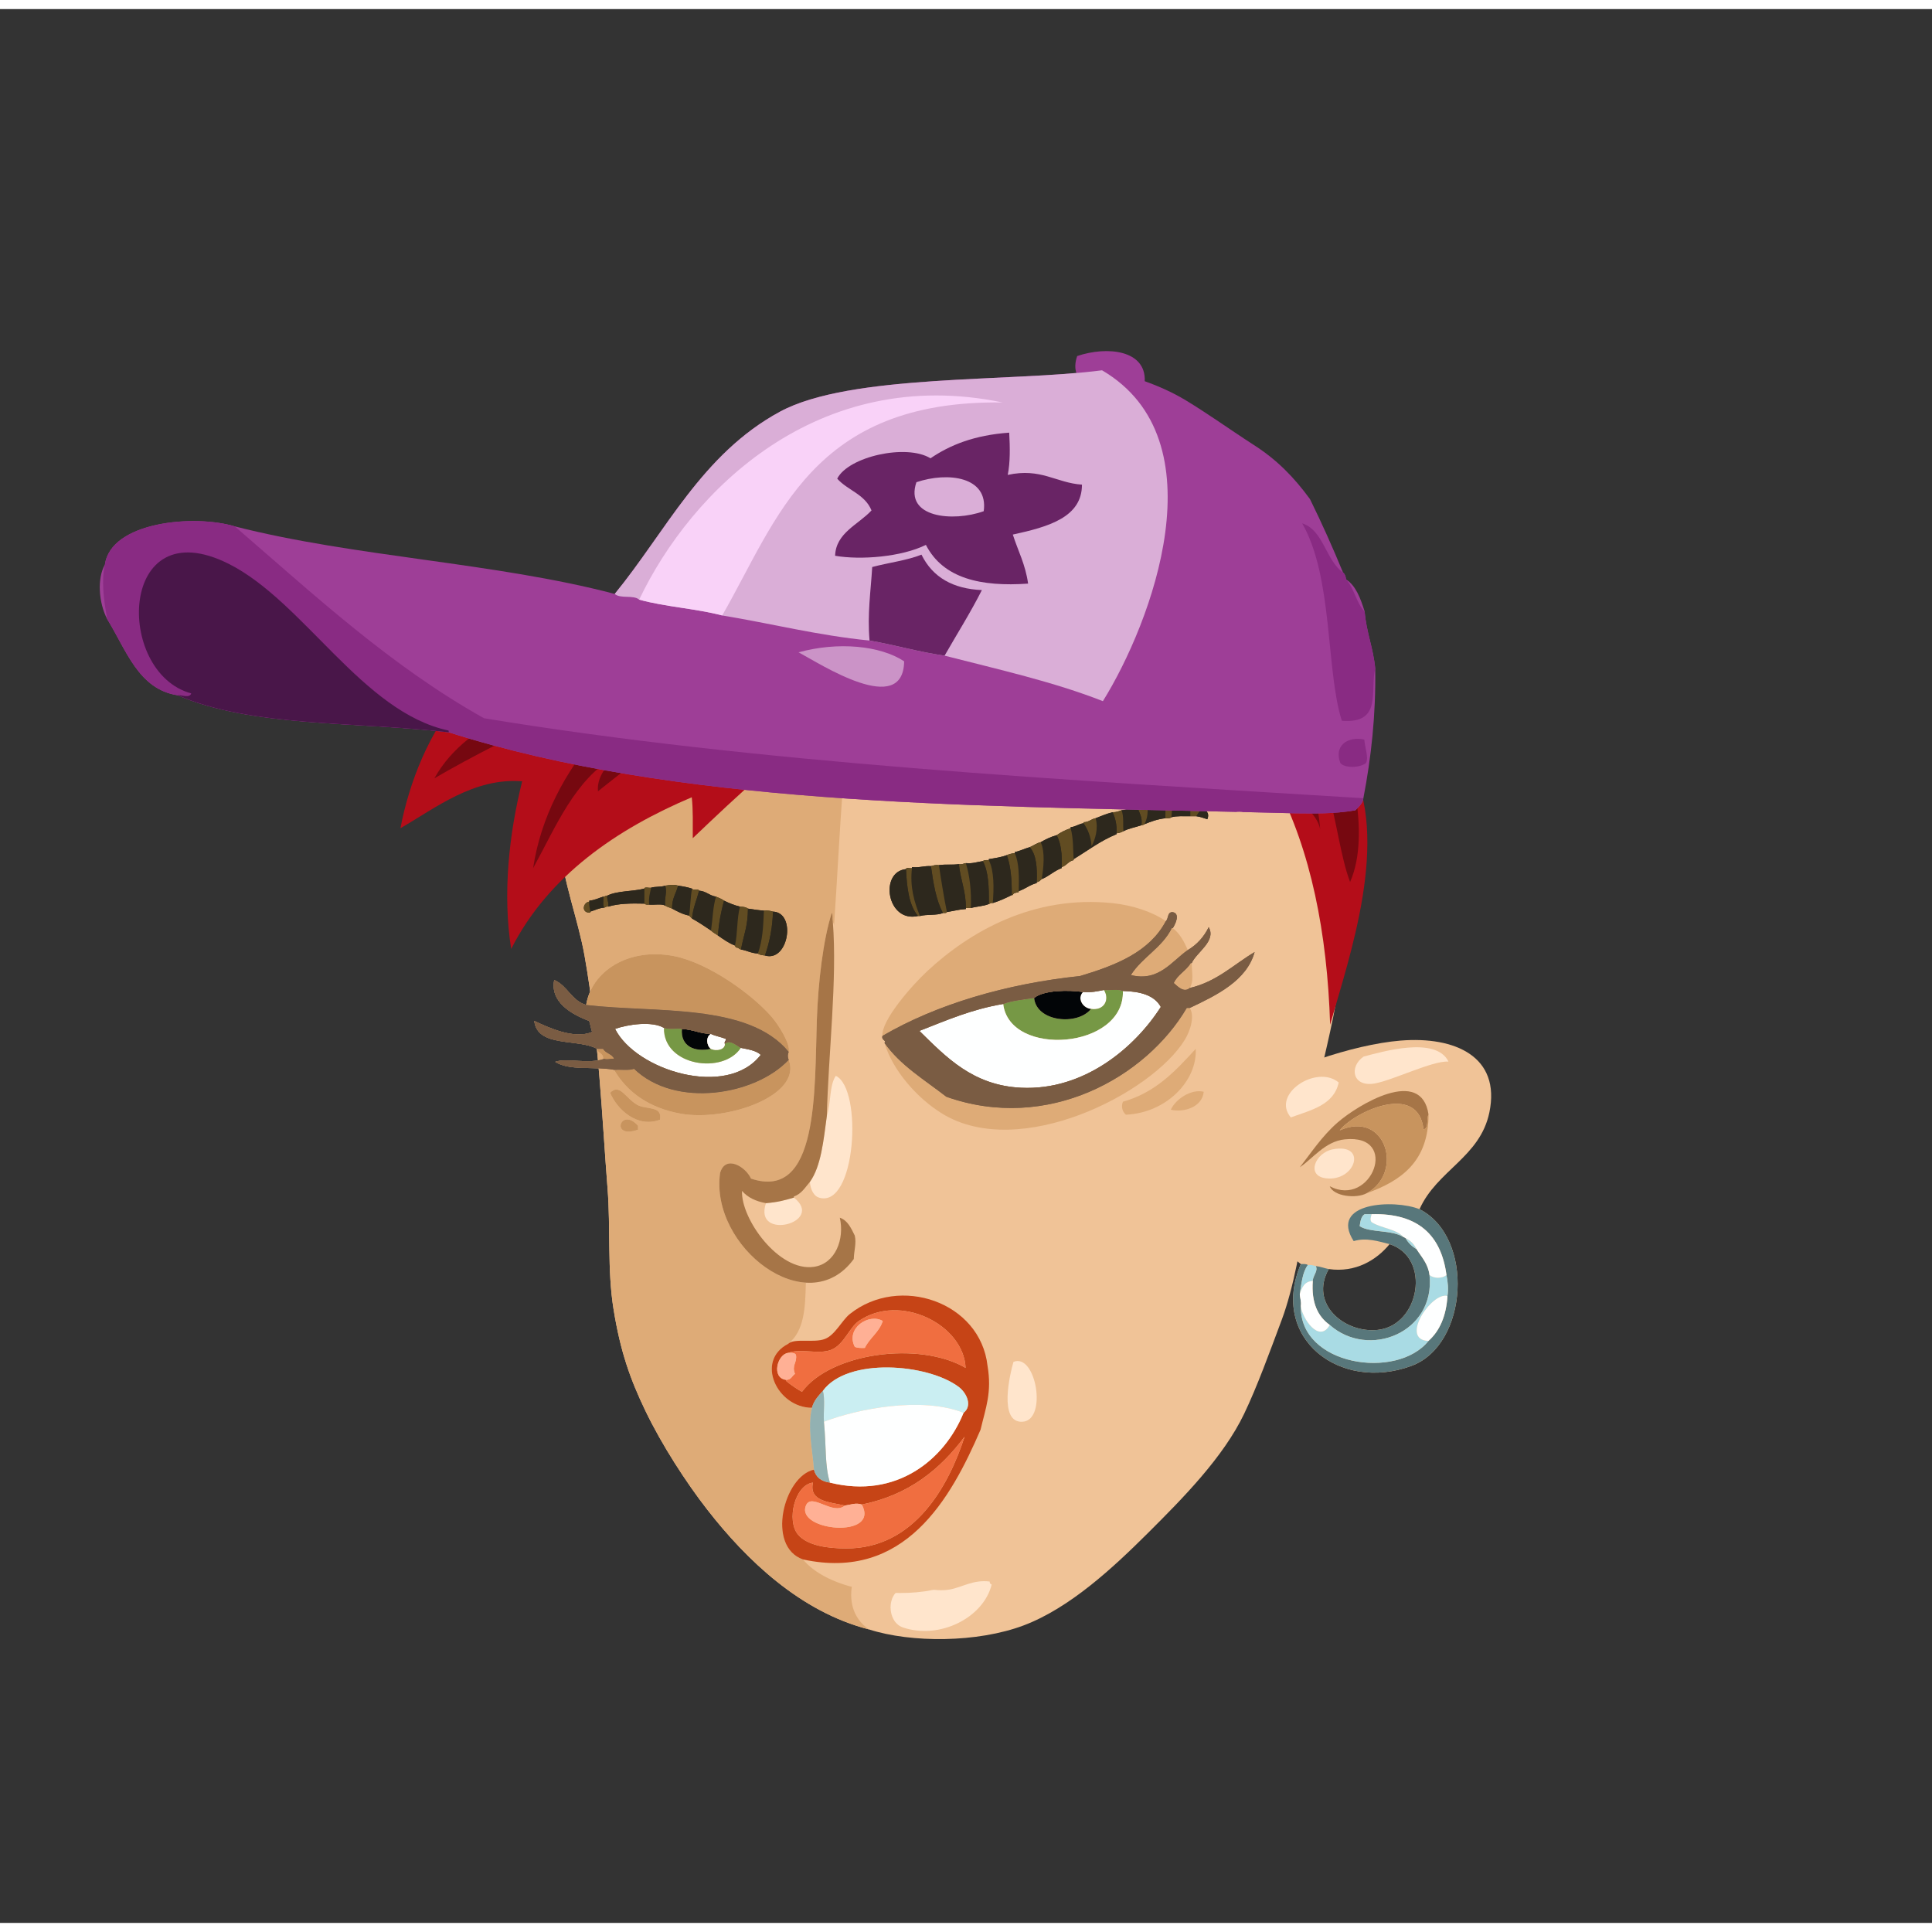 <svg xmlns="http://www.w3.org/2000/svg" width="387.295px" height="387.295px" viewBox="0 0 464.75 460.38"><rect x="0" y="0" width="464.75" height="460.38" fill="#333333" stroke="none"/><g transform="translate(24 24)"><g id="head"><g fill="" id="head" transform=""><g id="w01">					<g>						<path fill="#F0C397" d="M215.269,75.138c-6.372-0.436-17.431,0.516-24.24,1.92c-21.273,4.393-37.566,14.768-49.92,27.121        c-14.961,14.962-33.078,41.033-30.479,72.239c0.787,9.466,4.43,18.475,5.998,27.36c3.434,19.44,4.221,39.442,5.521,55.92        c0.756,9.586-0.09,19.566,1.439,29.041c1.645,10.182,3.992,16.814,7.68,24.479c3.947,8.203,9.791,17.225,14.881,23.76        c9.395,12.064,22.367,24.566,38.879,28.801c10.26,3.289,26.143,3.201,37.199-0.959c11.092-4.174,21.496-13.859,29.762-22.08        c8.588-8.545,18.27-18.359,23.279-28.801c3.135-6.535,6.086-14.68,9.119-22.801c2.617-6.998,5.07-19.279,5.521-26.639        c0.563-9.209,0.582-17.258,2.398-26.16c1.799-8.814,4.199-17.451,5.521-26.16c5.35-35.28,4.018-73.338-9.361-97.44        C274.913,90.319,250.784,75.375,215.269,75.138z"/>					</g>					<g>						<g>							<path fill-rule="evenodd" fill="#DEAB77" d="M215.269,75.138c-14.421,11.627-23.755,28.255-30.48,47.761         c-0.904,2.623-1.641,5.7-2.16,8.399c-3.854,20.059-4.426,42.213-6,65.28c-1.914,28.085,1.053,54.306,1.201,80.88         c0.129,23.158-0.357,46.602,10.799,67.201c-7.016,2.984-11.705,15.568-3.6,21.119c-16.512-4.234-29.484-16.736-38.879-28.801         c-5.09-6.535-10.934-15.557-14.881-23.76c-3.688-7.664-6.035-14.297-7.68-24.479c-1.529-9.475-0.684-19.455-1.439-29.041         c-1.301-16.479-2.088-36.48-5.521-55.92c-1.568-8.885-5.211-17.894-5.998-27.36c-2.6-31.206,15.518-57.277,30.479-72.239         c12.354-12.354,28.646-22.729,49.92-27.121C197.837,75.653,208.896,74.702,215.269,75.138z"/>							<path fill-rule="evenodd" fill="#FFE5CC" d="M214.069,354.259c-0.012,0.41,0.178,0.621,0.479,0.719         c-1.932,7.941-12.468,13.342-21.359,10.32c-3.877-1.316-4.016-8.291,0-9.359c2.965-0.787,7.592,0.934,11.28,0.24         C207.592,355.593,210.09,353.772,214.069,354.259z"/>						</g>					</g>				</g>			</g></g><g id="ears"><g fill="" id="ears" transform=""><g id="w05">					<path fill="none" d="M307.395,293.731c10.173-1.075,12.952-17.379,2.88-20.639c-3.129,3.822-8.179,6.922-14.641,6       C290.899,287.498,299.459,294.571,307.395,293.731z"/>					<path fill="#F0C397" d="M312.914,224.132c-11.529,0.934-28.777,6.906-36,12.24c-1.606,1.187-2.71,3.639-3.84,4.8       c-1.491,9.347-0.592,22.162,5.28,28.8c0.073,0.75-0.693-0.609-0.721,0.24c3.392,2.93,7.864,4.777,11.28,7.68       c-7.56,17.836,9.408,30.867,26.64,24.48c13.681-5.07,15.154-30.971,1.92-37.68c4.183-9.359,14.561-12.479,16.801-23.28       C337.054,228.011,326.053,223.069,312.914,224.132z M295.634,279.093c6.462,0.922,11.512-2.178,14.641-6       c10.072,3.26,7.293,19.563-2.88,20.639C299.459,294.571,290.899,287.498,295.634,279.093z"/>					<path fill-rule="evenodd" fill="#FFE5CC" d="M324.435,229.172c-3.962-0.19-13.318,4.499-17.761,5.28       c-5.32,0.936-6.234-4.017-2.64-6.48C308.391,226.857,321.393,222.956,324.435,229.172z"/>					<path fill-rule="evenodd" fill="#FFE5CC" d="M298.034,234.212c-1.185,5.455-6.656,6.624-11.52,8.4       C281.711,236.978,292.758,229.791,298.034,234.212z"/>					<path fill-rule="evenodd" fill="#A67547" d="M319.634,241.892c-0.54,1.061,0.14,3.34-1.199,3.601       c-1.261-11.491-16.74-4.189-20.16,0.239c11.146-4.964,15.506,10.203,6.479,15.121c-2.493,1.357-7.942,0.772-8.88-1.681       c10.064,5.318,16.996-12.692,3.6-11.28c-4.716,0.498-7.618,4.569-10.8,6.721c2.535-3.219,5.286-7.474,9.12-10.801       C302.655,239.595,317.918,230.28,319.634,241.892z"/>					<path fill-rule="evenodd" fill="#C8945E" d="M319.634,241.892c0.038,11.318-6.578,15.982-14.88,18.961       c9.026-4.918,4.667-20.085-6.479-15.121c3.42-4.429,18.899-11.73,20.16-0.239C319.773,245.231,319.094,242.952,319.634,241.892       z"/>					<path fill-rule="evenodd" fill="#FFE5CC" d="M296.594,250.292c8.455-1.628,5.508,7.887-1.68,6.96       C290.085,256.63,292.415,251.097,296.594,250.292z"/>					<path fill-rule="evenodd" fill="#58777B" d="M317.474,264.692c13.234,6.709,11.761,32.609-1.92,37.68       c-17.231,6.387-34.199-6.645-26.64-24.48c0.638,0.003,1.371-0.09,1.68,0.24c-1.269,1.691-1.525,4.395-1.92,6.961       c0.018,1.021,0.401,1.678,0.24,2.879c-0.341,14.395,23.143,17.877,30.72,8.4c2.701-2.419,4.256-5.984,4.561-10.8       c0.257-1.688,0.098-3.36-0.24-5.04c-1.271-9.609-6.838-14.922-18-14.641c-0.56,0-1.12,0-1.68,0       c-0.855,0.505-1.026,1.694-1.2,2.881c2.525,1.647,7.685,0.799,10.56,2.64c0.241-0.001,0.286,0.194,0.48,0.24       c0.632,1.128,1.512,2.008,2.64,2.64c1.2,1.92,2.765,3.477,3.12,6.24c1.454,13.863-14.641,20.291-24,12       c-2.854-2.025-4.449-5.311-4.08-10.561c0.004-1.342,1.359-2.389,0.721-3.6c1.154,0.125,2.048,0.512,3.119,0.721       c-4.734,8.405,3.825,15.479,11.761,14.639c10.173-1.075,12.952-17.379,2.88-20.639c-2.715-0.669-5.619-1.646-8.641-0.721       C295.631,263.027,311.354,262.238,317.474,264.692z"/>					<path fill-rule="evenodd" fill="#A9DBE4" d="M290.594,278.132c0.825-0.104,1.346,0.096,1.921,0.24       c0.639,1.211-0.717,2.258-0.721,3.6c-2.019,0.062-2.595,1.565-3.12,3.121C289.068,282.526,289.325,279.823,290.594,278.132z"/>					<path fill-rule="evenodd" fill="#A9DBE4" d="M319.874,280.532c1.07,0.863,3.011,0.863,4.08,0c0.338,1.68,0.497,3.352,0.24,5.04       c-3.801-1.063-11.588,10.593-4.561,10.8c-7.577,9.477-31.061,5.994-30.72-8.4c0.33,3.005,4.44,9.09,6.96,4.561       C305.233,300.823,321.328,294.396,319.874,280.532z"/>					<path fill-rule="evenodd" fill="#FEFFFF" d="M291.794,281.972c-0.369,5.25,1.226,8.535,4.08,10.561       c-2.52,4.529-6.63-1.556-6.96-4.561c0.161-1.201-0.223-1.857-0.24-2.879C289.199,283.537,289.775,282.033,291.794,281.972z"/>					<path fill-rule="evenodd" fill="#A9DBE4" d="M305.954,265.892c-0.153,0.55-0.476,1.448,0,1.92       c2.294,1.467,5.926,1.595,7.68,3.601c-2.875-1.841-8.034-0.992-10.56-2.64c0.174-1.187,0.345-2.376,1.2-2.881       C304.834,265.892,305.395,265.892,305.954,265.892z"/>					<path fill-rule="evenodd" fill="#A9DBE4" d="M314.114,271.652c1.202,0.558,2.064,1.455,2.64,2.64       C315.626,273.66,314.746,272.78,314.114,271.652z"/>					<path fill-rule="evenodd" fill="#FEFFFF" d="M319.874,280.532c-0.355-2.764-1.92-4.32-3.12-6.24       c-0.575-1.185-1.438-2.082-2.64-2.64c-0.194-0.046-0.239-0.241-0.48-0.24c-1.754-2.006-5.386-2.134-7.68-3.601       c-0.476-0.472-0.153-1.37,0-1.92c11.162-0.281,16.729,5.031,18,14.641C322.885,281.396,320.944,281.396,319.874,280.532z"/>					<path fill-rule="evenodd" fill="#FEFFFF" d="M324.194,285.572c-0.305,4.815-1.859,8.381-4.561,10.8       C312.606,296.165,320.394,284.509,324.194,285.572z"/>				</g>				</g></g><g id="mouth"><g fill="" id="mouth" transform=""><g id="w14">					<path fill="#F0C397" d="M171.314,312.462c-1.142,4.809,0.137,10.099,0.48,14.88c-7.28,1.615-11.521,18.491-2.64,21.6       c5.585,6.731,19.125,9.104,29.28,7.681c18.277-2.563,20.809-22.497,13.439-38.88c1.264-5.335,2.759-8.988,1.681-15.36       c0.382-1.782,0.96-5.431,0.72-7.68c-0.916-8.602-7.072-23.743-13.92-27.841c-6.313-3.776-20.422-1.41-26.4,2.4       c-7.676,4.895-0.478,21.696-8.4,27.84C157.612,301.211,162.958,312.437,171.314,312.462z"/>					<path fill="#F0C397" d="M221.954,315.822c6.076-0.317,3.274-16.635-2.16-14.4C218.978,304.152,216.117,316.127,221.954,315.822       z"/>					<path fill-rule="evenodd" fill="#C64416" d="M213.555,302.382c1.078,6.372-0.417,10.025-1.681,15.36       c-7.193,16.684-18.279,36.488-42.72,31.199c-8.88-3.108-4.64-19.984,2.64-21.6c0.465,1.855,1.796,2.845,3.84,3.12       c15.979,3.996,27.603-5.506,32.16-16.8c2.162-1.653,0.775-4.762-1.199-6.24c-7.45-5.577-26.717-7.156-32.64,0.96       c-1.049,1.19-2.164,2.316-2.64,4.08c-8.356-0.025-13.703-11.251-5.76-15.36c1.532-1.481,6.19-0.164,8.88-1.199       c2.472-0.952,4.076-4.465,6-6C192.375,280.373,211.849,286.98,213.555,302.382z M165.555,299.262       c-2.599,0.383-4.047,6.014-0.48,6.48c0,0.08,0,0.16,0,0.24c1.185,0.975,2.461,1.859,3.84,2.64       c6.927-9.36,28.14-12.276,39.36-5.761c-0.435-10.396-15.782-18.094-25.68-11.279c-2.336,1.608-3.555,5.757-6.72,6.96       C172.859,299.688,168.709,298.119,165.555,299.262z M183.314,335.742c-1.408-0.514-2.702,0.053-4.08,0.24       c-3.513-0.834-8.71-0.902-7.68-5.521c-4.375,0.547-6.399,9.121-3.6,12.479c2.314,2.777,7.425,3.34,11.52,3.36       c16.477,0.081,24.706-15.001,28.56-26.88C202.177,327.244,194.686,333.434,183.314,335.742z"/>					<path fill-rule="evenodd" fill="#F06E40" d="M165.074,305.742c1.243,0.043,1.447-0.953,2.16-1.44       c-0.843-2.125,0.562-2.662,0.24-4.56c-0.246-0.555-1.104-0.496-1.92-0.48c3.155-1.143,7.305,0.426,10.32-0.72       c3.165-1.203,4.384-5.352,6.72-6.96c9.898-6.814,25.246,0.883,25.68,11.279c-11.22-6.516-32.433-3.6-39.36,5.761       c-1.379-0.78-2.656-1.665-3.84-2.64C165.074,305.902,165.074,305.822,165.074,305.742z M181.634,297.822       c0.632,0.248,1.473,0.287,2.4,0.24c1.171-2.43,3.45-3.75,4.32-6.48C185.019,289.617,179.322,293.346,181.634,297.822z"/>					<path fill-rule="evenodd" fill="#FFB095" d="M188.354,291.582c-0.87,2.73-3.149,4.051-4.32,6.48       c-0.927,0.047-1.769,0.008-2.4-0.24C179.322,293.346,185.019,289.617,188.354,291.582z"/>					<path fill-rule="evenodd" fill="#FFB095" d="M165.555,299.262c0.816-0.016,1.674-0.074,1.92,0.48       c0.322,1.897-1.083,2.435-0.24,4.56c-0.713,0.487-0.917,1.483-2.16,1.44C161.508,305.275,162.956,299.645,165.555,299.262z"/>					<path fill-rule="evenodd" fill="#FFE5CC" d="M219.794,301.422c5.435-2.234,8.236,14.083,2.16,14.4       C216.117,316.127,218.978,304.152,219.794,301.422z"/>					<path fill-rule="evenodd" fill="#CAEEF2" d="M207.794,313.662c-10.095-3.96-25.366-0.994-33.6,2.16       c-0.146-2.414,0.301-5.422-0.24-7.44c5.923-8.116,25.19-6.537,32.64-0.96C208.569,308.9,209.956,312.009,207.794,313.662z"/>					<path fill-rule="evenodd" fill="#FEFFFF" d="M207.794,313.662c-4.557,11.294-16.18,20.796-32.16,16.8       c-1.269-4.204-0.832-8.45-1.44-14.64C182.428,312.668,197.699,309.702,207.794,313.662z"/>					<path fill-rule="evenodd" fill="#F06E40" d="M179.234,335.982c-2.922,2.48-8.035-3.226-9.36,0       c-2.521,6.136,17.856,8.091,13.44-0.24c11.371-2.309,18.862-8.498,24.72-16.32c-3.854,11.879-12.083,26.961-28.56,26.88       c-4.095-0.021-9.206-0.583-11.52-3.36c-2.799-3.358-0.775-11.933,3.6-12.479C170.524,335.08,175.722,335.148,179.234,335.982z"/>					<path fill-rule="evenodd" fill="#FFB095" d="M179.234,335.982c1.378-0.188,2.672-0.754,4.08-0.24       c4.417,8.331-15.96,6.376-13.44,0.24C171.199,332.757,176.312,338.463,179.234,335.982z"/>					<path fill-rule="evenodd" fill="#92B1B2" d="M173.955,308.382c0.541,2.019,0.094,5.026,0.24,7.44       c0.608,6.189,0.171,10.436,1.44,14.64c-2.044-0.275-3.375-1.265-3.84-3.12c-0.343-4.781-1.622-10.071-0.48-14.88       C171.791,310.698,172.905,309.572,173.955,308.382z"/>				</g>				</g></g><g id="eyes"><g fill="" id="eyes" transform=""><g id="w05">					<path fill="#F0C397" d="M262.677,205.484c1.184-2.659,5.983-5.271,4.08-8.644c-1.156,2.364-2.826,4.213-5.04,5.52       c-0.883-2.076-1.913-4.006-3.6-5.279c0.525-0.799,1.92-3.473,0-3.84c-1.38-0.101-0.981,1.578-1.68,2.159       c-3.174-2.236-8.004-3.821-12.721-4.319c-19.177-2.028-34.469,6.883-44.636,16.323c-3.927,3.643-11.174,12.036-10.799,15.598       c-0.327,1.077,1.06,1.071,0.479,1.68c1.979,6.682,7.956,13.396,13.919,17.04c18.639,11.392,50.448-4.922,58.317-17.76       c1.422-2.319,2.427-5.821,1.2-7.68c6.47-3.053,13.729-6.586,15.6-13.441c-5.073,3.011-9.054,7.108-15.6,8.641       C263.22,209.849,262.696,207.838,262.677,205.484z"/>					<path fill="#F0C397" d="M246.117,238.842c-0.511,1.321-0.052,2.438,0.72,3.12c9.888-0.462,17.186-8.264,16.801-15.84       C258.813,231.378,253.999,236.644,246.117,238.842z"/>					<path fill="#F0C397" d="M134.761,243.162c0.681-3.446-3.391-2.352-5.52-3.601c-2.871-1.684-4.124-5.206-6.48-2.88       C124.468,240.737,129.298,245.233,134.761,243.162z"/>					<path fill="#F0C397" d="M257.638,240.762c3.203,0.757,7.596-0.682,7.92-4.32C262.582,235.709,258.848,238.152,257.638,240.762z       "/>					<path fill="#F0C397" d="M129.481,245.562c0-0.319,0-0.64,0-0.96C125.229,239.903,122.688,248.007,129.481,245.562z"/>					<path fill="#F0C397" d="M109.562,229.242c3.437,2.208,9.166,1.027,14.16,1.92c3.104,5.367,8.456,9.217,16.08,10.56       c11.043,1.946,29.269-4.359,25.919-12.96c-0.275-0.672-0.275-1.248,0-1.92c0.502-1.827-2.403-6.461-4.079-8.4       c-4.729-5.471-15.263-13.033-23.521-14.639c-10.939-2.125-19.821,3.626-21.12,11.759c-3.535-1.025-4.485-4.634-7.68-5.998       c-1.037,5.281,4.156,8.259,8.4,9.838c0.303,0.817,0.416,1.824,0.719,2.641c-4.18,1.84-10.298-0.916-13.92-2.641       c0.786,6.495,10.425,4.136,15.121,6.721c0,0.08,0,0.159,0,0.239c0.363,0.836,1.551,0.85,1.439,2.16c0.08,0,0.16,0,0.24,0       C117.755,229.86,112.138,228.259,109.562,229.242z"/>					<path fill-rule="evenodd" fill="#DEAB77" d="M256.438,195.4c-3.893,7.388-11.95,10.614-20.641,13.204       c-17.822,1.868-34.581,6.844-47.516,14.398c-0.375-3.562,6.872-11.955,10.799-15.598c10.167-9.44,25.459-18.352,44.636-16.323       C248.434,191.579,253.264,193.164,256.438,195.4z"/>					<path fill-rule="evenodd" fill="#DEAB77" d="M258.117,197.081c1.687,1.273,2.717,3.203,3.6,5.279       c-3.838,2.662-6.988,7.695-13.68,6.003c2.735-4.306,7.521-6.563,9.84-11.283C257.957,197.081,258.037,197.081,258.117,197.081z       "/>					<path fill-rule="evenodd" fill="#C8945E" d="M165.721,226.842c-9.675-11.815-32.091-9.316-48.72-11.28       c1.299-8.133,10.181-13.885,21.12-11.759c8.258,1.606,18.791,9.168,23.521,14.639       C163.317,220.381,166.223,225.015,165.721,226.842z"/>					<path fill-rule="evenodd" fill="#DEAB77" d="M262.677,205.484c0.02,2.354,0.543,4.364-0.479,5.997       c-1.443,1.244-2.943-0.435-3.84-1.198c0.918-2.041,2.981-2.937,4.08-4.799C262.518,205.484,262.598,205.484,262.677,205.484z"/>					<path fill-rule="evenodd" fill="#FEFFFF" d="M241.558,211.962c1.421,2.191,0.167,5.036-3.12,4.56       c-1.965-0.172-3.428-2.533-1.92-4.08C238.538,212.623,240.01,212.254,241.558,211.962z"/>					<path fill-rule="evenodd" fill="#769845" d="M241.558,211.962c1.473,0.127,3.474-0.274,4.56,0.24       c0.431,14.004-27.247,16.083-28.8,3.12c2.157-0.803,4.878-1.043,7.439-1.44c0.593,5.818,10.527,6.663,13.681,2.64       C241.725,216.998,242.979,214.153,241.558,211.962z"/>					<path fill-rule="evenodd" fill="#020507" d="M236.518,212.441c-1.508,1.547-0.045,3.908,1.92,4.08       c-3.153,4.023-13.088,3.179-13.681-2.64C227.095,211.929,233.236,211.942,236.518,212.441z"/>					<path fill-rule="evenodd" fill="#FEFFFF" d="M246.117,212.202c4.229,0.09,7.603,1.037,9.12,3.84       c-6.233,9.774-18.463,20.159-33.6,19.439c-11.611-0.552-18.03-7.355-24.477-13.68c6.73-2.618,12.481-5.171,20.156-6.479       C218.87,228.285,246.548,226.206,246.117,212.202z"/>					<path fill-rule="evenodd" fill="#DEAB77" d="M262.197,216.282c1.227,1.858,0.222,5.36-1.2,7.68       c-7.869,12.838-39.679,29.151-58.317,17.76c-5.963-3.645-11.94-10.358-13.919-17.04c3.827,5.453,9.677,8.883,14.878,12.96       c24.373,8.638,48.041-4.652,57.839-21.359C261.717,216.282,261.957,216.282,262.197,216.282z"/>					<path fill-rule="evenodd" fill="#FEFFFF" d="M135.722,221.082c-0.164,9.213,14.29,11.252,18.479,4.8       c1.794,0.366,3.696,0.624,4.8,1.68c-8.152,10.6-30.046,3.71-35.04-6.239C127.05,220.226,132.853,219.381,135.722,221.082z"/>					<path fill-rule="evenodd" fill="#769845" d="M135.722,221.082c1.564,0.449,2.846,0.034,4.319,0.24       c-0.38,4.196,3.075,5.646,6.96,4.8c1.229,0.586,3.4,0.261,3.36-1.2c1.208-1.158,2.806,0.452,3.84,0.96       C150.012,232.334,135.558,230.295,135.722,221.082z"/>					<path fill-rule="evenodd" fill="#020507" d="M140.041,221.322c2.86,0.196,4.445,1.183,6.96,1.199       c-1.265,0.709-1.066,2.817,0,3.601C143.116,226.969,139.661,225.519,140.041,221.322z"/>					<path fill-rule="evenodd" fill="#FEFFFF" d="M147.001,222.521c1.076,0.524,2.456,0.744,3.601,1.2       c0.098,0.578-0.438,0.521-0.24,1.2c0.04,1.461-2.131,1.786-3.36,1.2C145.935,225.339,145.736,223.23,147.001,222.521z"/>					<path fill-rule="evenodd" fill="#C8945E" d="M119.642,226.122c0.479,0,0.959,0,1.439,0c0.585,1.095,2.158,1.201,2.641,2.399       c-1.264-0.067-1.424,0.254-2.4,0c-0.08,0-0.16,0-0.24,0c0.111-1.311-1.076-1.324-1.439-2.16       C119.642,226.281,119.642,226.202,119.642,226.122z"/>					<path fill-rule="evenodd" fill="#DEAB77" d="M263.638,226.122c0.385,7.576-6.913,15.378-16.801,15.84       c-0.771-0.682-1.23-1.799-0.72-3.12C253.999,236.644,258.813,231.378,263.638,226.122z"/>					<path fill-rule="evenodd" fill="#C8945E" d="M165.721,228.762c3.35,8.601-14.876,14.906-25.919,12.96       c-7.624-1.343-12.977-5.192-16.08-10.56c1.596-0.084,3.572,0.212,4.799-0.24C138.489,240.541,157.746,237.28,165.721,228.762z"/>					<path fill-rule="evenodd" fill="#C8945E" d="M134.761,243.162c-5.463,2.071-10.293-2.425-12-6.48       c2.356-2.326,3.609,1.196,6.48,2.88C131.37,240.811,135.441,239.716,134.761,243.162z"/>					<path fill-rule="evenodd" fill="#DEAB77" d="M265.558,236.441c-0.324,3.639-4.717,5.077-7.92,4.32       C258.848,238.152,262.582,235.709,265.558,236.441z"/>					<path fill-rule="evenodd" fill="#C8945E" d="M129.481,244.602c0,0.32,0,0.641,0,0.96       C122.688,248.007,125.229,239.903,129.481,244.602z"/>					<path fill-rule="evenodd" fill="#7A5C43" d="M119.642,226.122c-4.696-2.585-14.335-0.226-15.121-6.721       c3.622,1.725,9.74,4.48,13.92,2.641c-0.303-0.816-0.416-1.823-0.719-2.641c-4.244-1.579-9.438-4.557-8.4-9.838       c3.194,1.364,4.145,4.973,7.68,5.998c16.629,1.964,39.045-0.535,48.72,11.28c-0.275,0.672-0.275,1.248,0,1.92       c-7.975,8.519-27.231,11.779-37.2,2.16c-1.227,0.452-3.203,0.156-4.799,0.24c-4.994-0.893-10.724,0.288-14.16-1.92       c2.576-0.983,8.193,0.618,11.76-0.721c0.977,0.254,1.137-0.067,2.4,0c-0.482-1.198-2.056-1.305-2.641-2.399       C120.601,226.122,120.121,226.122,119.642,226.122z M150.361,224.922c-0.198-0.679,0.338-0.622,0.24-1.2       c-1.145-0.456-2.524-0.676-3.601-1.2c-2.515-0.017-4.1-1.003-6.96-1.199c-1.474-0.206-2.755,0.209-4.319-0.24       c-2.869-1.701-8.672-0.856-11.761,0.24c4.994,9.949,26.888,16.839,35.04,6.239c-1.104-1.056-3.006-1.313-4.8-1.68       C153.167,225.374,151.569,223.764,150.361,224.922z"/>					<path fill-rule="evenodd" fill="#7A5C43" d="M258.117,197.081c-0.08,0-0.16,0-0.24,0c-2.319,4.72-7.104,6.977-9.84,11.283       c6.691,1.692,9.842-3.341,13.68-6.003c2.214-1.307,3.884-3.155,5.04-5.52c1.903,3.372-2.896,5.984-4.08,8.644       c-0.079,0-0.159,0-0.239,0c-1.099,1.862-3.162,2.758-4.08,4.799c0.896,0.764,2.396,2.442,3.84,1.198       c6.546-1.532,10.526-5.63,15.6-8.641c-1.87,6.855-9.13,10.389-15.6,13.441c-0.24,0-0.48,0-0.72,0       c-9.798,16.707-33.466,29.997-57.839,21.359c-5.201-4.077-11.051-7.507-14.878-12.96c0.58-0.608-0.807-0.603-0.479-1.68       c12.935-7.554,29.693-12.53,47.516-14.398c8.69-2.589,16.748-5.816,20.641-13.204c0.698-0.581,0.3-2.26,1.68-2.159       C260.037,193.608,258.643,196.282,258.117,197.081z M236.518,212.441c-3.281-0.499-9.423-0.513-11.761,1.44       c-2.562,0.397-5.282,0.638-7.439,1.44c-7.675,1.309-13.426,3.861-20.156,6.479c6.446,6.324,12.865,13.128,24.477,13.68       c15.137,0.72,27.366-9.665,33.6-19.439c-1.518-2.803-4.891-3.75-9.12-3.84c-1.086-0.515-3.087-0.113-4.56-0.24       C240.01,212.254,238.538,212.623,236.518,212.441z"/>					<path fill-rule="evenodd" fill="#7A5C43" d="M119.642,226.122c-4.696-2.585-14.335-0.226-15.121-6.721       c3.622,1.725,9.74,4.48,13.92,2.641c-0.303-0.816-0.416-1.823-0.719-2.641c-4.244-1.579-9.438-4.557-8.4-9.838       c3.194,1.364,4.145,4.973,7.68,5.998c16.629,1.964,39.045-0.535,48.72,11.28c-0.275,0.672-0.275,1.248,0,1.92       c-7.975,8.519-27.231,11.779-37.2,2.16c-1.227,0.452-3.203,0.156-4.799,0.24c-4.994-0.893-10.724,0.288-14.16-1.92       c2.576-0.983,8.193,0.618,11.76-0.721c0.977,0.254,1.137-0.067,2.4,0c-0.482-1.198-2.056-1.305-2.641-2.399       C120.601,226.122,120.121,226.122,119.642,226.122z M150.361,224.922c-0.198-0.679,0.338-0.622,0.24-1.2       c-1.145-0.456-2.524-0.676-3.601-1.2c-2.515-0.017-4.1-1.003-6.96-1.199c-1.474-0.206-2.755,0.209-4.319-0.24       c-2.869-1.701-8.672-0.856-11.761,0.24c4.994,9.949,26.888,16.839,35.04,6.239c-1.104-1.056-3.006-1.313-4.8-1.68       C153.167,225.374,151.569,223.764,150.361,224.922z"/>					<path fill-rule="evenodd" fill="#7A5C43" d="M258.117,197.081c-0.08,0-0.16,0-0.24,0c-2.319,4.72-7.104,6.977-9.84,11.283       c6.691,1.692,9.842-3.341,13.68-6.003c2.214-1.307,3.884-3.155,5.04-5.52c1.903,3.372-2.896,5.984-4.08,8.644       c-0.079,0-0.159,0-0.239,0c-1.099,1.862-3.162,2.758-4.08,4.799c0.896,0.764,2.396,2.442,3.84,1.198       c6.546-1.532,10.526-5.63,15.6-8.641c-1.87,6.855-9.13,10.389-15.6,13.441c-0.24,0-0.48,0-0.72,0       c-9.798,16.707-33.466,29.997-57.839,21.359c-5.201-4.077-11.051-7.507-14.878-12.96c0.58-0.608-0.807-0.603-0.479-1.68       c12.935-7.554,29.693-12.53,47.516-14.398c8.69-2.589,16.748-5.816,20.641-13.204c0.698-0.581,0.3-2.26,1.68-2.159       C260.037,193.608,258.643,196.282,258.117,197.081z M236.518,212.441c-3.281-0.499-9.423-0.513-11.761,1.44       c-2.562,0.397-5.282,0.638-7.439,1.44c-7.675,1.309-13.426,3.861-20.156,6.479c6.446,6.324,12.865,13.128,24.477,13.68       c15.137,0.72,27.366-9.665,33.6-19.439c-1.518-2.803-4.891-3.75-9.12-3.84c-1.086-0.515-3.087-0.113-4.56-0.24       C240.01,212.254,238.538,212.623,236.518,212.441z"/>				</g>				</g></g><g id="eyebrow"><g fill="" id="eyebrow" transform=""><g id="w08">					<path fill="#2D281D" d="M196.823,194.166c0.16,0,0.32,0,0.48,0c1.624-0.455,4.066-0.094,5.52-0.72       c0.359-0.041,0.886,0.086,0.96-0.24c1.53-0.229,2.896-0.624,4.561-0.72c0-0.08,0-0.16,0-0.24c0.4,0,0.8,0,1.2,0       c1.374-0.385,3.077-0.441,4.319-0.96c0.324-0.075,0.459-0.342,0.96-0.24c1.646-0.513,3.121-1.198,4.561-1.92       c0.08,0,0.159,0,0.239,0c0.139-0.581,0.906-0.533,1.44-0.72c0-0.08,0-0.16,0-0.24c1.584-0.496,2.646-1.515,4.32-1.92       c0-0.08,0-0.159,0-0.24c0.613-0.026,0.84-0.439,1.2-0.72c1.789-0.69,2.977-1.982,4.8-2.64c0-0.08,0-0.16,0-0.24       c1.18-0.341,1.615-1.425,2.88-1.68c0-0.08,0-0.16,0-0.24c3.393-2.048,6.448-4.432,10.32-6c0-0.08,0-0.16,0-0.24       c0.744,0.024,1.146-0.293,1.68-0.479c1.242-0.679,2.896-0.943,4.32-1.44c0.33,0.011,0.526-0.113,0.72-0.24       c1.522-0.638,3.105-1.214,5.04-1.439c0.592,0.031,1.156,0.036,1.439-0.24c1.247-0.353,2.978-0.223,4.561-0.24       c0.479,0,0.96,0,1.439,0c1.004,0.116,1.779,0.462,2.641,0.721c0.619-1.47-0.28-2.292-1.44-2.641       c-1.045-0.075-1.609-0.63-2.64-0.72c-1.021-0.42-2.701-0.179-4.08-0.24c-0.8,0-1.601,0-2.4,0       c-1.385,0.055-2.65,0.229-3.84,0.48c-0.927-0.048-1.769-0.009-2.4,0.239c-1.576-0.057-2.417,0.623-3.84,0.721       c-0.642,0.237-1.266,0.494-2.16,0.479c-1.465,0.375-2.771,0.908-4.079,1.44c-1.087,0.193-1.604,0.956-2.88,0.96       c0,0.08,0,0.16,0,0.24c-1.195,0.165-1.885,0.835-3.12,0.96c0,0.08,0,0.159,0,0.239c-1.254,0.427-2.375,0.985-3.36,1.681       c-1.444,0.396-2.676,1.004-3.84,1.68c-1.047,0.233-1.729,0.832-2.641,1.2c-1.246,0.354-2.302,0.897-3.6,1.2       c0,0.08,0,0.159,0,0.239c-0.741,0.06-1.356,0.244-1.92,0.48c-1.267,0.493-2.805,0.715-4.32,0.96c0,0.08,0,0.16,0,0.24       c-0.592-0.032-1.156-0.036-1.439,0.24c-1.352,0.169-2.4,0.64-4.08,0.479c-0.563,0.076-0.901,0.379-1.68,0.24       c-1.855,0.248-2.853-0.021-4.801,0.24c-0.824-0.105-1.345,0.095-1.92,0.239c-1.697-0.098-2.772,0.428-4.56,0.24       c0,0.08,0,0.16,0,0.24c-0.422,0.138-1.41-0.29-1.44,0.24C187.475,183.515,189.318,195.86,196.823,194.166z"/>					<path fill="#2D281D" d="M161.924,193.106c-0.599-0.202-1.286-0.314-2.16-0.24c-1.354-0.085-2.585-0.295-3.84-0.479       c-0.444-0.356-1.141-0.46-1.92-0.48c-1.424-0.336-2.655-0.864-3.84-1.439c-0.549-0.412-1.245-0.677-1.921-0.961       c-1.602-0.237-2.358-1.32-4.079-1.439c-0.15-0.57-1.478,0.037-1.681-0.48c-1.016-0.344-2.164-0.555-3.359-0.72       c-1.09-0.361-1.969-0.156-3.12,0c-0.928,0.353-2.387,0.174-3.36,0.48c-0.497,0.143-1.576-0.297-1.68,0.239       c-2.821,0.7-6.545,0.496-8.88,1.681c-0.454-0.054-0.53,0.271-0.96,0.239c-1.115,0.326-2.021,0.86-3.36,0.961       c0,0.08,0,0.159,0,0.239c-1.623,0.24-1.974,2.813,0.24,2.641c0-0.08,0-0.16,0-0.24c1.114-0.326,2.02-0.86,3.359-0.96       c0.324-0.076,0.459-0.342,0.96-0.24c2.381-0.739,5.432-0.809,8.641-0.72c0.278,0.201,0.644,0.316,1.2,0.24       c1.244,0.115,2.978-0.259,3.84,0.239c0.478,0.323,1.143,0.458,1.68,0.721c1.248,0.672,2.482,1.357,4.08,1.68       c0.234,0.245,0.475,0.485,0.72,0.72c1.602,0.879,3.073,1.887,4.561,2.88c0.467,0.493,1.132,0.788,1.68,1.2       c1.274,0.886,2.51,1.811,4.08,2.4c-0.001,0.24,0.194,0.285,0.24,0.479c0.597-0.037,0.742,0.377,1.199,0.48       c1.443,0.236,2.464,0.896,4.08,0.96c0.363,0.356,1.054,0.387,1.681,0.479C165.656,205.381,167.659,193.327,161.924,193.106z"/>					<path fill-rule="evenodd" fill="#2D281D" d="M255.863,167.286c0.758,0.523,0.406,2.154,0.48,3.36       c-1.935,0.226-3.518,0.802-5.04,1.439c0.559-1.121,0.907-2.452,0.72-4.319C253.213,167.515,254.479,167.34,255.863,167.286z"/>					<path fill-rule="evenodd" fill="#614C22" d="M255.863,167.286c0.8,0,1.601,0,2.4,0c-0.357,0.843-0.273,2.127-0.48,3.12       c-0.283,0.276-0.848,0.271-1.439,0.24C256.27,169.44,256.621,167.809,255.863,167.286z"/>					<path fill-rule="evenodd" fill="#2D281D" d="M258.264,167.286c1.379,0.062,3.06-0.18,4.08,0.24c0,0.88,0,1.76,0,2.64       c-1.583,0.018-3.313-0.112-4.561,0.24C257.99,169.413,257.906,168.128,258.264,167.286z"/>					<path fill-rule="evenodd" fill="#614C22" d="M262.344,167.526c1.03,0.09,1.595,0.645,2.64,0.72       c-0.304,0.736-0.817,1.263-1.2,1.92c-0.479,0-0.96,0-1.439,0C262.344,169.286,262.344,168.406,262.344,167.526z"/>					<path fill-rule="evenodd" fill="#614C22" d="M252.023,167.766c0.188,1.867-0.161,3.198-0.72,4.319       c-0.193,0.127-0.39,0.251-0.72,0.24c0.273-2.033-0.56-2.961-0.961-4.32C250.255,167.757,251.097,167.718,252.023,167.766z"/>					<path fill-rule="evenodd" fill="#2D281D" d="M249.623,168.005c0.401,1.359,1.234,2.287,0.961,4.32       c-1.424,0.497-3.078,0.762-4.32,1.44c-0.193-1.281,0.142-3.586-0.48-5.04C247.206,168.628,248.047,167.949,249.623,168.005z"/>					<path fill-rule="evenodd" fill="#2D281D" d="M264.983,168.246c1.16,0.349,2.06,1.171,1.44,2.641       c-0.861-0.259-1.637-0.604-2.641-0.721C264.166,169.508,264.68,168.982,264.983,168.246z"/>					<path fill-rule="evenodd" fill="#614C22" d="M245.783,168.726c0.622,1.454,0.287,3.759,0.48,5.04       c-0.533,0.187-0.936,0.504-1.68,0.479c0.119-2.119-0.311-3.69-0.961-5.04C244.518,169.22,245.142,168.963,245.783,168.726z"/>					<path fill-rule="evenodd" fill="#2D281D" d="M243.623,169.206c0.65,1.35,1.08,2.921,0.961,5.04c0,0.08,0,0.16,0,0.24       c-3.872,1.568-6.928,3.952-10.32,6c-0.151-2.268-0.046-5.12-0.72-7.44c0-0.08,0-0.159,0-0.239       c1.235-0.125,1.925-0.795,3.12-0.96c1.02,1.46,1.755,3.204,1.92,5.52c0.871-1.554,1.693-4.353,0.96-6.72       C240.852,170.114,242.158,169.581,243.623,169.206z"/>					<path fill-rule="evenodd" fill="#614C22" d="M239.544,170.646c0.733,2.367-0.089,5.166-0.96,6.72       c-0.165-2.315-0.9-4.06-1.92-5.52c0-0.08,0-0.16,0-0.24C237.94,171.602,238.457,170.839,239.544,170.646z"/>					<path fill-rule="evenodd" fill="#614C22" d="M233.544,173.045c0.674,2.32,0.568,5.173,0.72,7.44c0,0.08,0,0.16,0,0.24       c-1.265,0.255-1.7,1.339-2.88,1.68c0.146-3.105-0.169-5.751-1.2-7.68C231.169,174.031,232.29,173.472,233.544,173.045z"/>					<path fill-rule="evenodd" fill="#2D281D" d="M230.184,174.726c1.031,1.929,1.346,4.574,1.2,7.68c0,0.08,0,0.16,0,0.24       c-1.823,0.657-3.011,1.949-4.8,2.64c0.448-2.719,0.866-6.514-0.24-8.88C227.508,175.73,228.739,175.122,230.184,174.726z"/>					<path fill-rule="evenodd" fill="#614C22" d="M226.344,176.406c1.106,2.366,0.688,6.161,0.24,8.88       c-0.36,0.28-0.587,0.693-1.2,0.72c0.145-3.504-0.09-6.63-1.681-8.399C224.615,177.238,225.297,176.639,226.344,176.406z"/>					<path fill-rule="evenodd" fill="#614C22" d="M139.124,186.866c-0.471,1.85-1.528,3.112-1.44,5.521       c-0.537-0.263-1.202-0.397-1.68-0.721c-0.215-1.899,0.532-3.272,0-4.8C137.155,186.709,138.034,186.504,139.124,186.866z"/>					<path fill-rule="evenodd" fill="#2D281D" d="M136.004,186.866c0.532,1.527-0.215,2.9,0,4.8       c-0.862-0.498-2.596-0.124-3.84-0.239c-0.177-1.697,0.202-2.837,0.479-4.08C133.617,187.04,135.076,187.218,136.004,186.866z"/>					<path fill-rule="evenodd" fill="#2D281D" d="M139.124,186.866c1.195,0.165,2.344,0.376,3.359,0.72       c-0.415,1.985-0.388,4.413-0.72,6.48c-1.598-0.322-2.832-1.008-4.08-1.68C137.596,189.978,138.653,188.715,139.124,186.866z"/>					<path fill-rule="evenodd" fill="#2D281D" d="M223.703,177.606c1.591,1.77,1.825,4.896,1.681,8.399c0,0.081,0,0.16,0,0.24       c-1.675,0.405-2.736,1.424-4.32,1.92c0.072-3.432,0.103-6.821-0.96-9.12c0-0.08,0-0.159,0-0.239       C221.401,178.503,222.457,177.959,223.703,177.606z"/>					<path fill-rule="evenodd" fill="#614C22" d="M130.964,187.585c0.104-0.536,1.183-0.097,1.68-0.239       c-0.277,1.243-0.656,2.383-0.479,4.08c-0.557,0.076-0.922-0.039-1.2-0.24C130.964,189.986,130.964,188.786,130.964,187.585z"/>					<path fill-rule="evenodd" fill="#614C22" d="M142.483,187.585c0.203,0.518,1.53-0.09,1.681,0.48       c-0.552,2.249-1.486,4.114-1.681,6.72c-0.245-0.234-0.485-0.475-0.72-0.72C142.096,191.999,142.068,189.571,142.483,187.585z"/>					<path fill-rule="evenodd" fill="#2D281D" d="M144.164,188.066c1.721,0.119,2.478,1.202,4.079,1.439       c-0.753,2.367-0.805,5.435-1.199,8.16c-1.487-0.993-2.959-2.001-4.561-2.88C142.678,192.18,143.612,190.315,144.164,188.066z"/>					<path fill-rule="evenodd" fill="#614C22" d="M220.104,179.045c1.063,2.299,1.032,5.688,0.96,9.12c0,0.08,0,0.16,0,0.24       c-0.534,0.187-1.302,0.139-1.44,0.72c-0.08,0-0.159,0-0.239,0c0.021-3.621-0.224-6.977-1.2-9.6       C218.747,179.29,219.362,179.105,220.104,179.045z"/>					<path fill-rule="evenodd" fill="#2D281D" d="M218.184,179.526c0.977,2.623,1.221,5.979,1.2,9.6       c-1.439,0.722-2.914,1.407-4.561,1.92c0.272-3.561,0.355-7.703-0.96-10.319c0-0.08,0-0.16,0-0.24       C215.379,180.241,216.917,180.019,218.184,179.526z"/>					<path fill-rule="evenodd" fill="#614C22" d="M122.084,189.266c-0.136,1.095,0.425,1.494,0.239,2.64       c-0.501-0.102-0.636,0.164-0.96,0.24c-0.444-0.516-0.162-1.758-0.239-2.641C121.554,189.537,121.63,189.212,122.084,189.266z"/>					<path fill-rule="evenodd" fill="#2D281D" d="M121.124,189.505c0.077,0.883-0.205,2.125,0.239,2.641       c-1.34,0.1-2.245,0.634-3.359,0.96c-0.067-0.813-0.382-1.378-0.24-2.4c0-0.08,0-0.159,0-0.239       C119.104,190.366,120.009,189.832,121.124,189.505z"/>					<path fill-rule="evenodd" fill="#614C22" d="M148.243,189.505c0.676,0.284,1.372,0.549,1.921,0.961       c-0.676,2.604-1.276,5.284-1.44,8.399c-0.548-0.412-1.213-0.707-1.68-1.2C147.438,194.94,147.49,191.873,148.243,189.505z"/>					<path fill-rule="evenodd" fill="#614C22" d="M213.863,180.726c1.315,2.616,1.232,6.759,0.96,10.319       c-0.501-0.102-0.636,0.165-0.96,0.24c0.055-3.975-0.057-7.783-1.439-10.319C212.707,180.69,213.271,180.694,213.863,180.726z"/>					<path fill-rule="evenodd" fill="#2D281D" d="M150.164,190.466c1.185,0.575,2.416,1.104,3.84,1.439       c-0.758,2.762-0.555,6.485-1.2,9.36c-1.57-0.59-2.806-1.515-4.08-2.4C148.888,195.75,149.488,193.071,150.164,190.466z"/>					<path fill-rule="evenodd" fill="#2D281D" d="M212.424,180.966c1.383,2.536,1.494,6.345,1.439,10.319       c-1.242,0.519-2.945,0.575-4.319,0.96c0.156-4.156-0.274-7.726-1.2-10.8C210.023,181.606,211.072,181.135,212.424,180.966z"/>					<path fill-rule="evenodd" fill="#614C22" d="M117.764,190.706c-0.142,1.022,0.173,1.588,0.24,2.4c0,0.08,0,0.16,0,0.24       C115.79,193.518,116.141,190.946,117.764,190.706z"/>					<path fill-rule="evenodd" fill="#614C22" d="M208.344,181.446c0.926,3.074,1.356,6.644,1.2,10.8c-0.4,0-0.8,0-1.2,0       c0.02-4.1-1.326-6.834-1.68-10.56C207.442,181.825,207.78,181.522,208.344,181.446z"/>					<path fill-rule="evenodd" fill="#2D281D" d="M206.664,181.686c0.354,3.726,1.699,6.46,1.68,10.56c0,0.08,0,0.16,0,0.24       c-1.665,0.096-3.03,0.49-4.561,0.72c-0.75-3.649-1.345-7.455-1.92-11.279C203.812,181.666,204.809,181.934,206.664,181.686z"/>					<path fill-rule="evenodd" fill="#614C22" d="M201.863,181.926c0.575,3.824,1.17,7.63,1.92,11.279       c-0.074,0.326-0.601,0.199-0.96,0.24c-1.638-3.082-2.314-7.125-2.88-11.28C200.519,182.021,201.039,181.821,201.863,181.926z"/>					<path fill-rule="evenodd" fill="#2D281D" d="M199.943,182.166c0.565,4.155,1.242,8.198,2.88,11.28       c-1.453,0.626-3.896,0.265-5.52,0.72c-1.347-3.231-2.474-7.073-1.92-11.52c0-0.08,0-0.16,0-0.24       C197.171,182.593,198.246,182.068,199.943,182.166z"/>					<path fill-rule="evenodd" fill="#614C22" d="M154.004,191.906c0.779,0.021,1.476,0.124,1.92,0.48       c-0.021,4.297-0.996,6.182-1.681,9.84c-0.457-0.104-0.603-0.518-1.199-0.48c-0.046-0.194-0.241-0.239-0.24-0.479       C153.449,198.391,153.246,194.667,154.004,191.906z"/>					<path fill-rule="evenodd" fill="#614C22" d="M193.943,182.886c0.03-0.53,1.019-0.103,1.44-0.24       c-0.554,4.446,0.573,8.288,1.92,11.52c-0.16,0-0.32,0-0.48,0C194.668,191.601,194.142,187.408,193.943,182.886z"/>					<path fill-rule="evenodd" fill="#2D281D" d="M155.924,192.386c1.255,0.185,2.485,0.395,3.84,0.479       c-0.18,4.131-0.307,7.001-1.44,10.32c-1.616-0.064-2.637-0.724-4.08-0.96C154.928,198.568,155.903,196.683,155.924,192.386z"/>					<path fill-rule="evenodd" fill="#2D281D" d="M193.943,182.886c0.198,4.521,0.725,8.715,2.88,11.279       C189.318,195.86,187.475,183.515,193.943,182.886z"/>					<path fill-rule="evenodd" fill="#614C22" d="M159.764,192.866c0.874-0.074,1.562,0.038,2.16,0.24       c-0.018,3.402-0.809,7.516-1.92,10.56c-0.627-0.093-1.317-0.123-1.681-0.479C159.457,199.867,159.584,196.997,159.764,192.866z       "/>					<path fill-rule="evenodd" fill="#2D281D" d="M161.924,193.106c5.735,0.221,3.732,12.275-1.92,10.56       C161.115,200.622,161.906,196.508,161.924,193.106z"/>					<path fill-rule="evenodd" fill="#2D281D" d="M122.084,189.266c2.335-1.185,6.059-0.98,8.88-1.681c0,1.2,0,2.4,0,3.601       c-3.209-0.089-6.26-0.02-8.641,0.72C122.509,190.76,121.948,190.361,122.084,189.266z"/>				</g>				</g></g><g id="nose"><g fill="" id="nose" transform=""><g id="w06">					<path fill="#F0C397" d="M182.577,257.331c-0.912-22.503,0.125-48.21-6.24-61.799c-0.173-1.212,0.078-1.342-0.239-2.15       c-2.073,6.441-3.29,16.664-3.601,25.797c-0.576,16.969,0.494,43.604-15.84,38.152c-1.283-2.894-6.166-5.828-7.439-1.343       c-2.471,17.789,21.063,35.935,32.16,20.688c0.06-2.078,0.676-3.738,0.24-5.642C183.35,267.356,182.78,262.317,182.577,257.331z       "/>					<path fill-rule="evenodd" fill="#FFE5CC" d="M170.817,258.138c2.699-3.784,3.278-9.942,4.08-15.852       c1.002-2.909,0.58-7.411,2.16-9.674c6.543,3.074,4.874,32.08-4.08,29.286C171.854,261.549,170.984,260.115,170.817,258.138z"/>					<path fill-rule="evenodd" fill="#FFE5CC" d="M166.977,261.898c7.651,6.039-9.85,10.57-6.721,1.344       C163.202,262.988,164.616,262.579,166.977,261.898z"/>					<path fill-rule="evenodd" fill="#A67547" d="M181.618,271.034c0.436,1.903-0.181,3.563-0.24,5.642       c-11.098,15.247-34.631-2.898-32.16-20.688c1.273-4.485,6.156-1.551,7.439,1.343c16.334,5.452,15.264-21.184,15.84-38.152       c0.311-9.134,1.527-19.356,3.601-25.797c0.317,0.808,0.066,0.938,0.239,2.15c1.104,13.919-1.09,32.072-1.439,46.754       c-0.802,5.909-1.381,12.067-4.08,15.852c-1.141,1.319-2.047,2.903-3.84,3.493c0,0.09,0,0.179,0,0.268       c-2.361,0.681-3.775,1.09-6.721,1.344c-2.4-0.446-4.398-1.344-5.76-2.955c-0.301,6.694,8.816,19.49,17.28,18.27       c5.222-0.752,7.42-6.694,6.24-11.821C179.921,267.379,180.729,269.253,181.618,271.034z"/>				</g>				</g></g><g id="hair1"><g fill="" id="hair1" transform=""><g id="w10">					<g id="m6">						<g>							<path fill="#B40D19" d="M300.767,157.423c-5.93-1.747-15.08-6.503-21.12-2.88c-0.345,3.478-0.367,7.032,3.36,7.92         c8.334,16,12.267,35.793,12.96,57.84C300.687,203.655,310.514,175.569,300.767,157.423z"/>							<path fill-rule="evenodd" fill="#760810" d="M293.566,173.263c-1.111-5.925-11.739-10.104-11.52-16.08         c0.045-1.237,1.581-3.439,4.08-2.64C290.937,156.082,293.206,167.899,293.566,173.263z"/>							<path fill-rule="evenodd" fill="#760810" d="M300.767,185.983c-2.26-5.898-3.387-15.522-5.28-21.36         c-0.558-1.722-2.451-3.979-2.399-5.521c0.244-7.338,9.453,2.354,8.88,5.281C303.302,172.013,303.38,180.108,300.767,185.983z         "/>						</g>						<g>							<g>								<path fill="#B40D19" d="M177.449,144.002c0.635-2.112-0.763-4.17-1.92-5.279c-4.54-10.59-20.914-11.604-35.041-11.041          c-6.98-0.572-12.064,4.021-18.959,4.56c-29.621-10.295-45.074,19.072-49.2,40.8c8.324-4.761,17.634-12.222,29.279-11.28          c-3.157,12.607-4.741,27.119-2.64,40.32c8.898-17.582,25.395-28.844,43.439-36.48c0.346,3.016,0.228,6.494,0.24,9.841          c10.98-10.46,21.986-20.894,35.04-29.28C177.678,145.372,177.283,144.967,177.449,144.002z"/>							</g>							<g>								<path fill-rule="evenodd" fill="#760810" d="M140.488,127.682c0.32,0.721,0.244,1.836,0.24,2.88          c-19.662,10.418-41.749,19.69-60.239,30.48c8.303-14.977,27.907-18.651,41.04-28.8          C128.423,131.703,133.507,127.11,140.488,127.682z"/>								<path fill-rule="evenodd" fill="#760810" d="M154.167,131.282c3.538-3.793,14.313,1.06,8.4,5.76          c-2.424,1.927-7.222,2.454-10.56,4.32c-10.581,5.917-22.823,15.333-32.16,22.8c-0.328-3.565,2.258-6.194,4.08-8.4          c-9.776,5.744-14.16,16.881-19.681,26.881c3.695-24.628,23.399-43.043,41.761-53.521          C148.977,127.428,153.431,127.497,154.167,131.282z"/>								<path fill-rule="evenodd" fill="#760810" d="M175.529,138.723c1.157,1.109,2.555,3.167,1.92,5.279          c-4.585-1.961-9.385,6.104-13.44,8.881c-5.56,3.807-11.72,6.615-16.08,10.079          C151.76,150.631,165.125,144.482,175.529,138.723z"/>							</g>						</g>						<g>							<path fill="none" d="M251.399,121.342c0.029-0.079,0.056-0.158,0.085-0.237C251.455,121.184,251.429,121.263,251.399,121.342         z"/>							<path fill="none" d="M249.499,126.264c0.033-0.076,0.065-0.152,0.097-0.23C249.564,126.111,249.532,126.188,249.499,126.264z         "/>							<path fill="none" d="M250.464,123.85c0.035-0.09,0.068-0.178,0.104-0.268C250.532,123.672,250.499,123.76,250.464,123.85z"/>							<path fill="none" d="M248.529,128.559c0.018-0.042,0.037-0.082,0.056-0.124C248.566,128.477,248.547,128.517,248.529,128.559         z"/>							<path fill="none" d="M244.338,137.217c0.051-0.094,0.102-0.188,0.151-0.283C244.439,137.028,244.389,137.124,244.338,137.217         z"/>							<path fill="none" d="M246.483,133.013c0.031-0.065,0.062-0.131,0.094-0.196C246.545,132.882,246.515,132.948,246.483,133.013         z"/>							<path fill="none" d="M245.408,135.172c0.046-0.09,0.093-0.182,0.14-0.273C245.501,134.991,245.454,135.083,245.408,135.172z"/>							<path fill="none" d="M252.293,118.766c0.015-0.047,0.031-0.094,0.045-0.141C252.324,118.672,252.308,118.719,252.293,118.766         z"/>							<path fill="none" d="M256.158,102.921c-0.003,0.022-0.006,0.044-0.01,0.066C256.152,102.965,256.155,102.944,256.158,102.921         z"/>							<path fill="none" d="M255.16,108.383c0.015-0.06,0.025-0.119,0.039-0.18C255.186,108.264,255.175,108.324,255.16,108.383z"/>							<path fill="none" d="M255.698,105.701c0.01-0.054,0.019-0.106,0.028-0.161C255.717,105.594,255.708,105.648,255.698,105.701z         "/>							<path fill="none" d="M254.552,111.003c0.009-0.039,0.021-0.077,0.03-0.116C254.572,110.926,254.561,110.964,254.552,111.003z         "/>							<path fill="none" d="M256.874,92.471c-0.001-0.038-0.001-0.075-0.001-0.113C256.873,92.396,256.873,92.433,256.874,92.471z"/>							<path fill="none" d="M243.284,139.135c0.047-0.082,0.093-0.164,0.138-0.246C243.377,138.971,243.331,139.053,243.284,139.135         z"/>							<polygon fill="none" points="247.163,67.461 247.16,67.458 247.16,67.458        "/>							<path fill="none" d="M256.762,89.885c-0.002-0.038-0.005-0.077-0.008-0.115C256.757,89.808,256.76,89.847,256.762,89.885z"/>							<path fill="none" d="M256.863,95.034c0.001-0.009,0.001-0.018,0.001-0.025C256.864,95.016,256.864,95.025,256.863,95.034z"/>							<path fill="none" d="M242.258,140.909c0.033-0.057,0.067-0.111,0.101-0.169C242.325,140.797,242.291,140.852,242.258,140.909         z"/>							<path fill="none" d="M251.87,73.342c-0.016-0.025-0.032-0.049-0.048-0.074C251.838,73.293,251.854,73.317,251.87,73.342z"/>							<path fill="none" d="M256.514,87.313c-0.003-0.018-0.005-0.035-0.008-0.052C256.509,87.278,256.511,87.295,256.514,87.313z"/>							<path fill="none" d="M254.077,77.739c-0.012-0.029-0.023-0.061-0.037-0.092C254.054,77.678,254.065,77.709,254.077,77.739z"/>							<path fill="none" d="M253.066,75.512c-0.019-0.037-0.038-0.075-0.056-0.113C253.028,75.437,253.048,75.475,253.066,75.512z"/>							<path fill="#9E3E97" d="M275.111,169.153c4.126,0.094,8.251,0.193,12.372,0.302c4.645,0.02,9.16,0.199,14.557-0.718         c0.8-0.859,1.777-1.599,1.925-2.909c1.881-9.753,3.02-20.021,2.854-31.191c-0.478-5.035-2.127-8.611-2.546-13.723         c-0.999-3.193-2.123-6.226-4.479-7.729c-0.078-0.753-0.308-1.326-0.724-1.658c-2.438-5.904-5.098-11.883-7.945-17.644         c-3.754-5.149-7.844-9.386-13.42-12.969c-3.072-1.977-6.108-4.06-9.163-6.105c-2.398-1.607-4.809-3.194-7.258-4.675         c-3.148-1.902-6.479-3.389-9.913-4.617c0.328-7.453-8.948-8.522-16.253-6.055c-0.558,1.627-0.563,2.969-0.189,4.08         c-22.459,1.939-55.926,0.969-71.321,9.309c-18.77,10.168-27.438,28.816-39.736,43.832         c-28.739-7.563-62.509-8.863-91.392-16.248c-9.808-2.951-29.825-1.123-31.248,9.211c-1.9,3.279-1.518,9.148,0.564,13.117         c4.587,7.426,7.53,16.9,16.957,18.301c17.903,7.744,43.197,6.287,65.21,8.914c54.606,17.373,122.008,17.619,189.349,19.133         C273.876,169.038,274.476,169.044,275.111,169.153z"/>							<path fill="#9E3E97" d="M256.148,102.988c0.004-0.022,0.007-0.044,0.01-0.066         C256.155,102.944,256.152,102.965,256.148,102.988z"/>							<path fill="#9E3E97" d="M255.727,105.54c-0.01,0.055-0.019,0.107-0.028,0.161         C255.708,105.648,255.717,105.594,255.727,105.54z"/>							<path fill="#9E3E97" d="M255.199,108.204c-0.014,0.061-0.024,0.12-0.039,0.18         C255.175,108.324,255.186,108.264,255.199,108.204z"/>							<path fill="#9E3E97" d="M254.582,110.887c-0.01,0.039-0.021,0.077-0.03,0.116         C254.561,110.964,254.572,110.926,254.582,110.887z"/>							<path fill="#9E3E97" d="M252.338,118.625c-0.014,0.047-0.03,0.094-0.045,0.141         C252.308,118.719,252.324,118.672,252.338,118.625z"/>							<path fill="#9E3E97" d="M251.484,121.105c-0.029,0.079-0.056,0.158-0.085,0.237         C251.429,121.263,251.455,121.184,251.484,121.105z"/>							<path fill="#9E3E97" d="M250.567,123.583c-0.035,0.09-0.068,0.178-0.104,0.268         C250.499,123.76,250.532,123.672,250.567,123.583z"/>							<path fill="#9E3E97" d="M249.596,126.034c-0.031,0.078-0.063,0.154-0.097,0.23         C249.532,126.188,249.564,126.111,249.596,126.034z"/>							<path fill="#9E3E97" d="M248.585,128.435c-0.019,0.042-0.038,0.082-0.056,0.124         C248.547,128.517,248.566,128.477,248.585,128.435z"/>							<path fill="#9E3E97" d="M246.577,132.817c-0.032,0.065-0.063,0.131-0.094,0.196         C246.515,132.948,246.545,132.882,246.577,132.817z"/>							<path fill="#9E3E97" d="M245.548,134.899c-0.047,0.092-0.094,0.184-0.14,0.273         C245.454,135.083,245.501,134.991,245.548,134.899z"/>							<path fill="#9E3E97" d="M244.489,136.934c-0.05,0.096-0.101,0.189-0.151,0.283         C244.389,137.124,244.439,137.028,244.489,136.934z"/>							<path fill="#9E3E97" d="M243.422,138.889c-0.045,0.082-0.091,0.164-0.138,0.246         C243.331,139.053,243.377,138.971,243.422,138.889z"/>							<path fill="#9E3E97" d="M242.358,140.74c-0.033,0.058-0.067,0.112-0.101,0.169         C242.291,140.852,242.325,140.797,242.358,140.74z"/>							<path fill="#9E3E97" d="M251.822,73.268c0.016,0.025,0.032,0.049,0.048,0.074C251.854,73.317,251.838,73.293,251.822,73.268z         "/>							<path fill="#9E3E97" d="M253.011,75.399c0.018,0.038,0.037,0.076,0.056,0.113C253.048,75.475,253.028,75.437,253.011,75.399z         "/>							<path fill="#9E3E97" d="M254.04,77.647c0.014,0.031,0.025,0.063,0.037,0.092C254.065,77.709,254.054,77.678,254.04,77.647z"/>							<path fill="#9E3E97" d="M256.506,87.261c0.003,0.017,0.005,0.034,0.008,0.052C256.511,87.295,256.509,87.278,256.506,87.261z         "/>							<path fill="#9E3E97" d="M256.754,89.77c0.003,0.038,0.006,0.077,0.008,0.115C256.76,89.847,256.757,89.808,256.754,89.77z"/>							<path fill="#9E3E97" d="M256.873,92.358c0,0.038,0,0.075,0.001,0.113C256.873,92.433,256.873,92.396,256.873,92.358z"/>							<path fill="#9E3E97" d="M256.864,95.008c0,0.008,0,0.017-0.001,0.025C256.864,95.025,256.864,95.016,256.864,95.008z"/>							<polygon fill="#9E3E97" points="247.163,67.461 247.16,67.458 247.16,67.458        "/>						</g>						<path fill="#DAAED7" d="M241.101,62.891c-21.998,2.867-60.614,0.816-77.493,9.961c-18.77,10.168-27.438,28.816-39.736,43.832        c1.341,1.232,4.521,0.175,5.886,1.377c6.28,1.739,13.637,2.13,19.971,3.803c11.862,1.954,23,4.811,35.446,6.039        c6.148,1.05,11.774,2.75,18.051,3.632c12.955,3.323,26.202,6.282,38.078,10.948C253.05,123.592,269.637,79.617,241.101,62.891        z"/>						<g>							<g>								<g>									<path fill-rule="evenodd" fill="#F9D2F8" d="M149.728,121.864c-6.333-1.673-13.69-2.063-19.971-3.803           c12.501-26.27,43.014-56.65,87.441-47.428C171.33,69.983,163.067,98.698,149.728,121.864z"/>									<path fill-rule="evenodd" fill="#692465" d="M218.769,77.891c0.197,3.609,0.257,7.12-0.355,10.168           c7.995-1.762,11.613,1.925,17.857,2.338c0.003,7.847-8.009,10.139-16.635,12.01c1.244,3.91,3.032,7.143,3.677,11.799           c-11.325,0.79-20.411-1.207-24.586-9.314c-5.877,2.901-15.687,3.684-21.838,2.615c0.188-5.529,5.562-7.463,8.757-10.904           c-1.615-3.957-5.732-4.805-8.25-7.644c2.668-5.316,16.676-8.45,22.439-4.897C204.512,80.872,210.352,78.492,218.769,77.891           z M196.447,89.813c-2.927,8.543,8.81,9.623,16.189,6.973C213.811,88.486,204.044,87.245,196.447,89.813z"/>									<path fill-rule="evenodd" fill="#692465" d="M203.226,131.535c-6.277-0.882-11.903-2.582-18.051-3.632           c-0.563-6.433,0.3-11.876,0.638-17.688c3.88-1.041,8.455-1.6,11.851-2.979c2.707,5.505,7.642,8.229,14.529,8.527           C209.452,121.194,206.228,126.288,203.226,131.535z"/>								</g>								<path fill-rule="evenodd" fill="#892B83" d="M299.07,111.528c0.416,0.332,0.646,0.905,0.724,1.658          c1.938,2.023,2.479,5.784,4.479,7.729c0.419,5.111,2.068,8.688,2.546,13.723c-1.325,5.125,1.847,13.365-8.035,12.563          c-3.858-12.097-2.073-34.511-9.543-47.495C294.393,101.313,294.922,108.672,299.07,111.528z"/>								<path fill-rule="evenodd" fill="#CB93C7" d="M193.498,132.895c-0.219,13.613-20.146,0.646-25.398-2.163          C177.611,128.12,187.76,129.108,193.498,132.895z"/>								<path fill-rule="evenodd" fill="#892B83" d="M304.198,151.721c0.09,1.864,1.118,4.375,0.384,5.664          c-1.612,1.231-5.189,1.189-6.153-0.018C296.813,153.133,300.244,150.87,304.198,151.721z"/>								<path fill="#892B83" d="M275.111,169.153c4.126,0.094,8.251,0.193,12.372,0.302c4.645,0.02,9.16,0.199,14.557-0.718          c0.8-0.859,1.777-1.599,1.925-2.909c-72.086-4.426-145.83-8.429-211.523-19.234c-22.335-12.464-40.86-29.666-59.961-46.158          c-9.808-2.951-29.825-1.123-31.248,9.211c-0.855,3.649-0.34,8.249,0.564,13.117c4.587,7.426,7.53,16.9,16.957,18.301          c17.903,7.744,43.197,6.287,65.21,8.914c54.606,17.373,122.008,17.619,189.349,19.133          C273.876,169.038,274.476,169.044,275.111,169.153z"/>							</g>							<g>								<path fill="none" d="M298.429,157.368c0.964,1.207,4.541,1.249,6.153,0.018c0.734-1.289-0.294-3.8-0.384-5.664          C300.244,150.87,296.813,153.133,298.429,157.368z"/>								<path fill="none" d="M168.099,130.732c5.252,2.809,25.18,15.776,25.398,2.163          C187.76,129.108,177.611,128.12,168.099,130.732z"/>							</g>							<path fill-rule="evenodd" fill="#491649" d="M83.964,149.979c-22.013-2.627-47.307-1.17-65.21-8.914         c0.827-0.117,2.872,0.785,3.244-0.452c-18.425-4.974-17.575-44.507,9.006-31.171c18.096,9.078,32.216,35.721,52.897,40.105         C83.92,149.692,83.942,149.836,83.964,149.979z"/>						</g>					</g>				</g>				</g></g></g></svg>